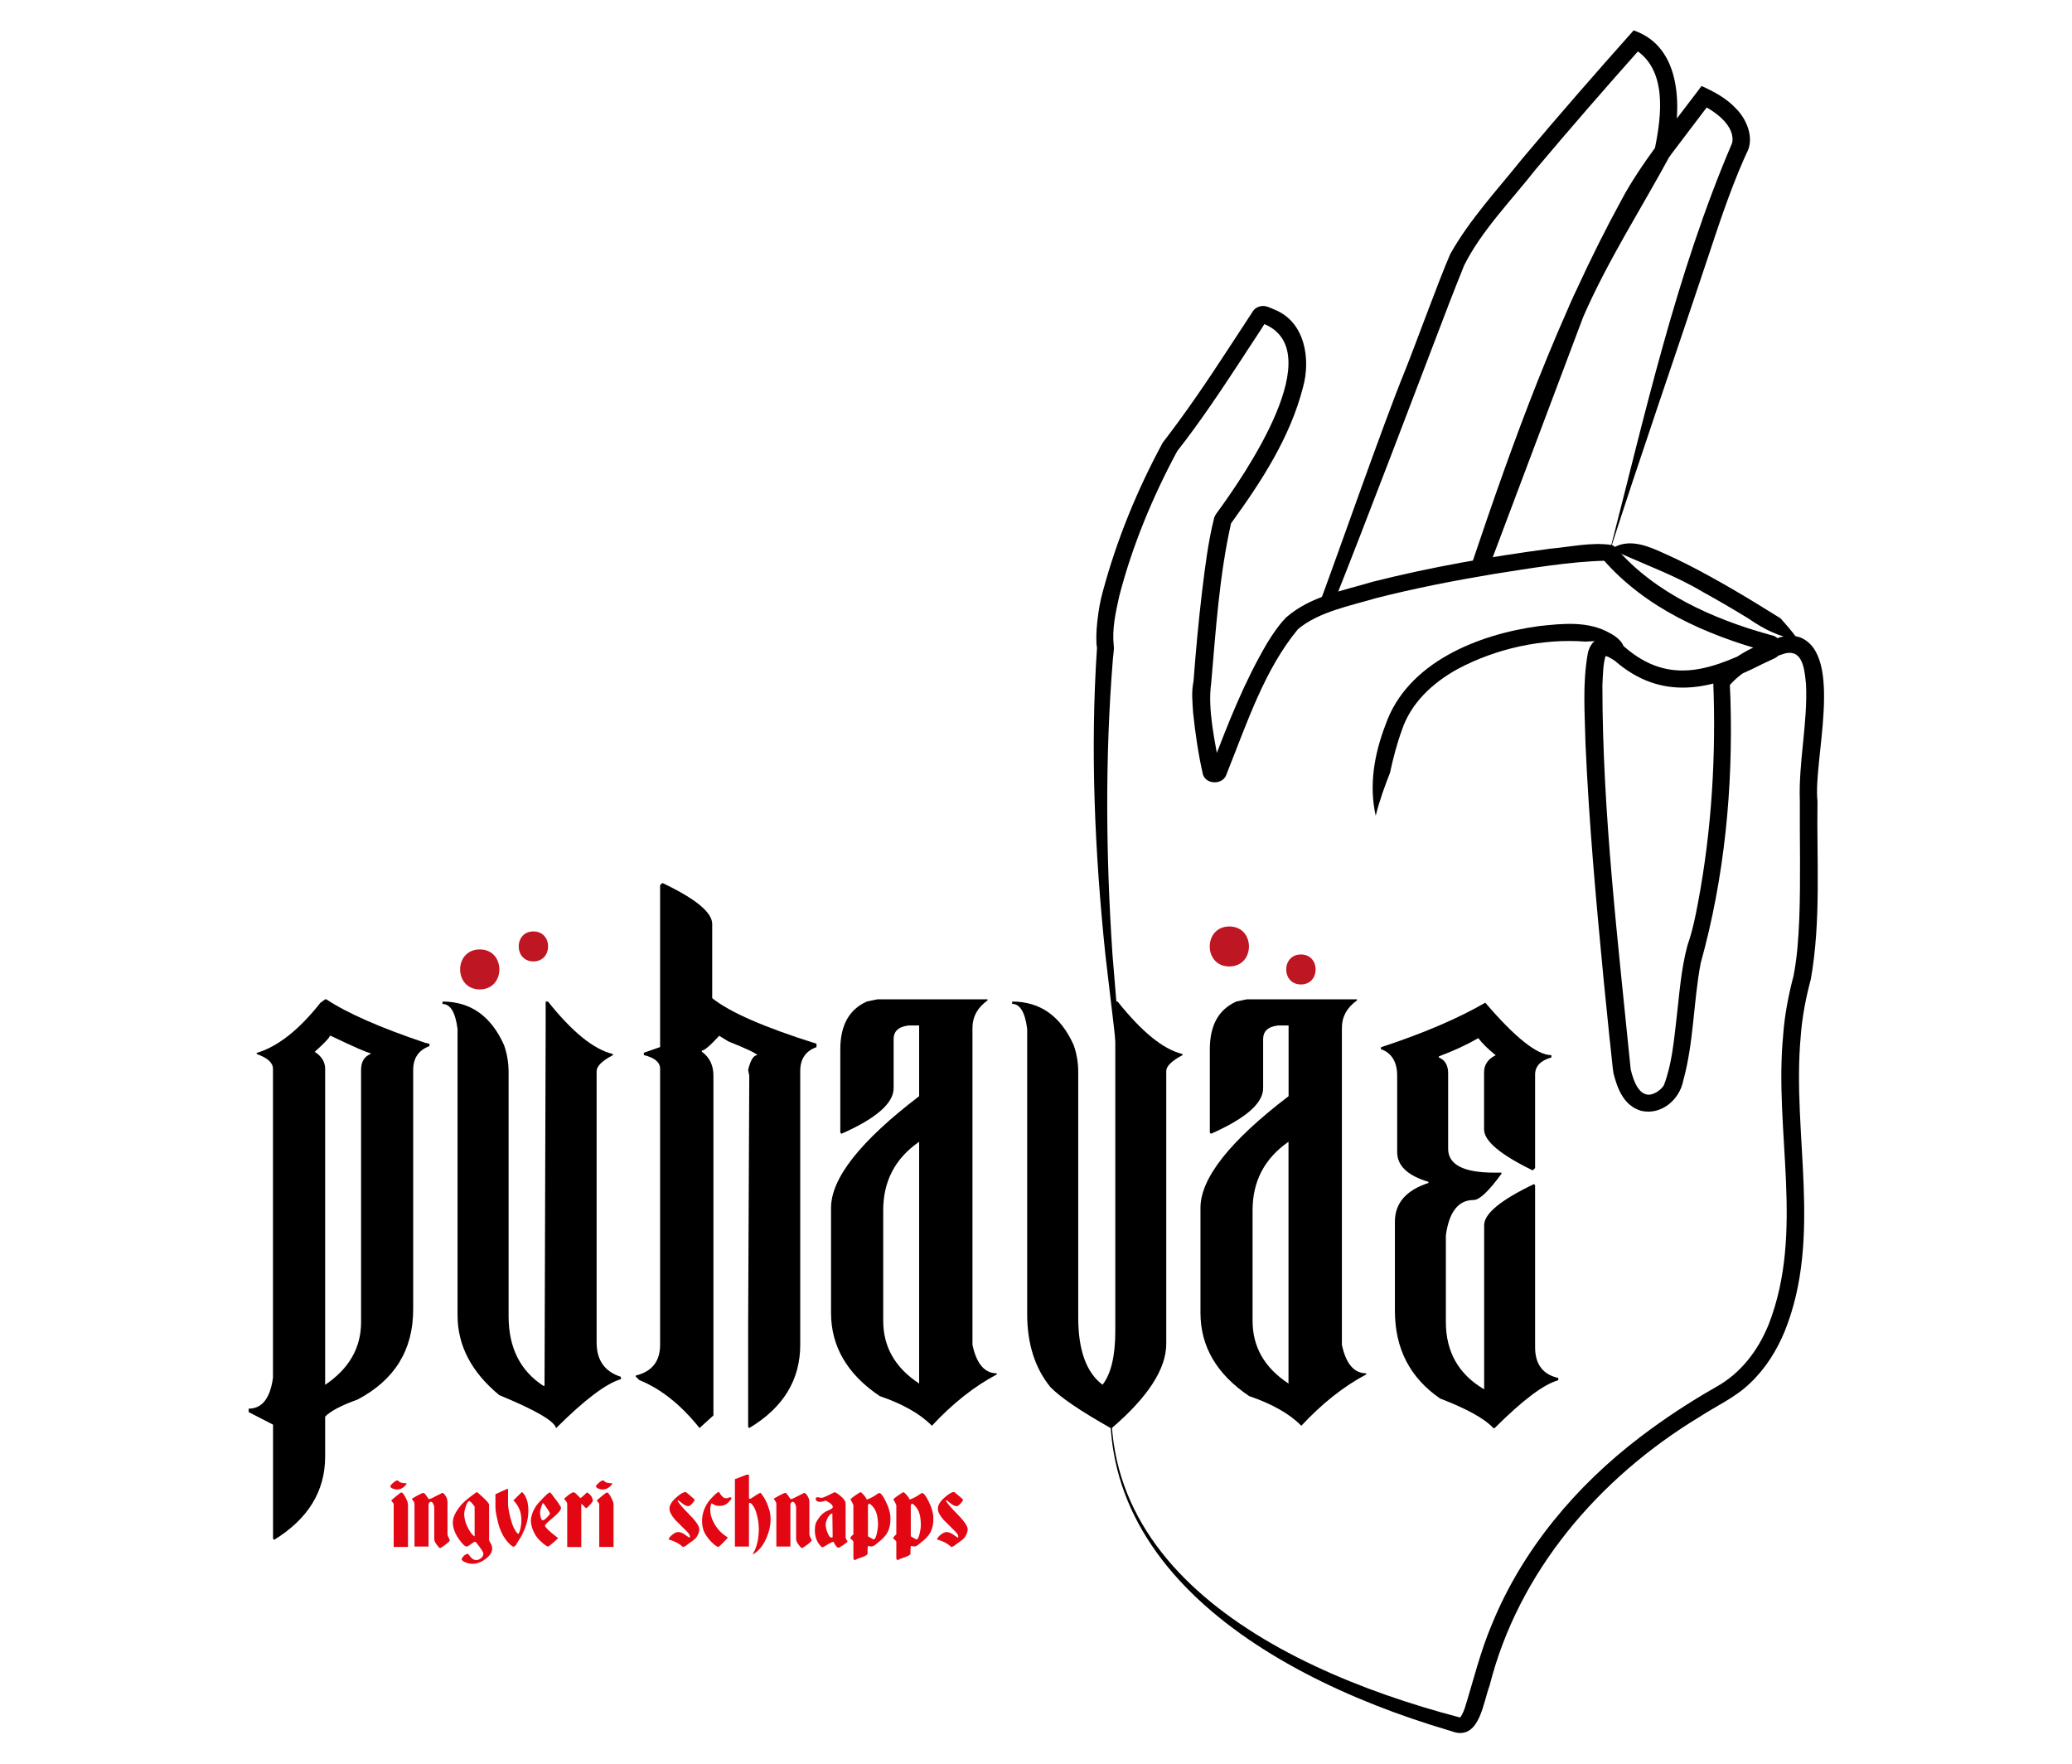 <svg xmlns="http://www.w3.org/2000/svg" width="1466" height="1248" viewBox="0 0 1466 1248" fill="none"><path d="M798.188 930.065C742.231 1094.99 893.825 1178.49 1032.88 1214.93C1033.57 1214.98 1032.82 1214.93 1033 1214.93C1033.63 1214.59 1035.3 1211.48 1036.27 1208.65C1042.43 1189.02 1047.37 1168.25 1055.6 1148.96C1077.11 1096.23 1115.12 1051.03 1160.55 1016.51C1177.52 1003.56 1195.4 991.846 1213.98 981.267C1231.57 971.535 1243.77 955.581 1251.3 937.137C1277.01 871.452 1255.04 800.561 1261.65 732.16C1262.63 718.299 1265.39 703.928 1268.96 690.407C1271.54 677.394 1272.46 663.646 1273.04 649.898C1274.07 622.402 1273.27 594.679 1273.44 566.73C1272.41 539.461 1279.13 511.003 1277.81 483.959C1276.78 474.058 1275.74 458.783 1262.57 462.347C1248.02 466.873 1233.07 473.775 1223.29 485.317C1223.06 485.6 1223.24 485.373 1223.41 485.091C1223.58 484.808 1223.7 484.525 1223.75 484.242C1223.93 483.676 1223.81 482.941 1223.87 483.733L1224.33 494.256C1226.28 557.169 1220.19 620.591 1203.28 681.354C1198.1 708.738 1198.51 736.799 1190.97 764.352C1188.44 777.704 1175.62 789.133 1161.13 785.795C1148.76 782.174 1144.28 769.897 1141.57 759.147C1141.11 757.167 1139.22 737.082 1138.81 734.48L1134.61 692.953C1129.27 637.508 1124.26 582.063 1121.79 526.335C1121.33 504.836 1119.55 483.959 1123.4 462.29C1124.03 458.5 1127.25 451.484 1133.23 451.824C1139.1 451.371 1145.43 454.822 1149.16 457.425C1182.46 486.562 1213.29 472.7 1248.43 455.445L1249.63 454.879C1250.04 454.709 1249.58 454.879 1249.4 454.992C1247.04 456.406 1247.62 459.914 1250.09 460.876C1206.85 448.995 1164.23 430.211 1134.15 395.7L1133.69 395.191C1133.23 394.964 1136.23 397.227 1135.82 396.662C1111.04 397.171 1082.11 402.093 1056.17 406.166C1028.45 410.806 1000.85 416.18 973.762 423.083C955.072 428.627 933.046 432.757 918.324 445.091C894.688 473.719 882.496 510.946 868.694 545.401L867.716 547.947C865.301 555.132 853.741 555.302 851.153 548.06C847.818 533.464 845.69 518.81 844.137 503.931C843.677 496.123 842.815 489.334 844.597 481.187L844.425 482.205C846.035 460.819 847.99 439.603 850.521 418.274C852.649 401.018 854.719 383.649 858.975 366.676L859.032 366.45L859.262 365.714C859.895 364.243 860.642 363.168 861.217 362.489C880.253 336.408 942.478 246.734 892.847 228.573L892.445 228.403L892.215 228.346C893.48 228.799 894.803 228.403 895.723 227.441C892.675 232.646 883.128 246.734 878.758 253.636C864.15 275.871 849.428 298.105 832.866 319.208C815.555 351.4 801.063 386.251 791.977 421.442C789.274 433.38 786.743 445.034 788.009 456.802C788.469 458.896 787.318 465.741 787.261 468.005C781.798 536.802 782.488 606.051 787.088 674.961C790.366 717.394 794.852 759.939 797.152 802.485C799.28 844.747 804.341 887.915 798.188 930.065ZM798.188 930.065C801.983 909.075 800.258 887.519 799.913 866.303C797.728 802.315 789.561 738.949 782.085 675.357C774.609 603.392 771.273 530.578 776.162 458.273C774.609 449.9 776.967 429.872 780.245 418.557C790.194 381.612 804.514 346.704 822.686 313.098C838.961 292.052 854.201 269.591 868.866 247.073L886.981 219.407C888.419 217.767 890.432 216.805 892.56 216.522C895.78 216.126 898.713 217.71 901.589 218.955C923.787 227.724 927.353 254.598 921.889 274.06C912.803 309.421 892.56 340.481 871.397 369.675L870.764 370.523C870.361 371.089 871.051 370.127 871.109 369.788L870.994 370.24C862.713 407.185 860.24 445.43 856.962 483.11C854.316 502.29 859.607 524.185 862.943 543.534L863.058 544.156C863.115 544.383 863 543.817 862.943 543.76C862.483 542.289 860.47 541.271 859.09 541.724C858.112 541.893 856.962 542.912 856.732 543.76L857.594 541.441C868.809 511.851 880.253 482.601 896.643 454.766C900.439 448.599 904.464 442.545 909.927 436.831C927.353 421.612 949.954 417.991 971.002 411.598C1012.47 401.131 1054.27 393.833 1096.6 388.175C1110.92 386.93 1125.99 383.366 1140.31 385.516C1140.31 385.063 1143.64 387.553 1143.47 387.722L1143.87 388.175C1170.85 419.405 1211.85 437.849 1251.65 448.882L1252.91 449.221L1253.54 449.391C1260.73 450.749 1263.15 461.102 1256.59 465.119C1255.38 465.855 1254.98 465.968 1254 466.42L1251.59 467.552L1246.76 469.815C1210.81 488.315 1175.68 496.236 1142.55 467.439C1139.1 465.232 1136.97 463.761 1133.87 463.931C1134.15 463.931 1134.96 463.705 1135.25 463.535C1136.11 463.082 1136.28 462.799 1136.46 462.63C1134.15 468.74 1134.15 477.226 1133.75 484.638C1133.69 574.708 1144.97 667.889 1153.77 756.488C1155.66 764.465 1160.21 778.27 1170.67 773.348C1173.26 772.16 1175.96 769.953 1177.29 767.577C1182.86 752.924 1184.25 737.082 1186.14 720.958C1188.16 703.759 1189.31 685.711 1194.02 668.455C1197.41 658.78 1199.48 648.88 1201.38 638.639C1211.16 586.872 1214.26 533.86 1212.14 481.357C1212.65 479.037 1214.44 477.226 1215.82 475.642C1227.72 463.026 1243.48 455.671 1259.64 450.749C1263.72 449.674 1268.73 449.165 1273.73 450.918C1304.84 463.535 1282.7 538.669 1285.92 566.787C1285.29 608.541 1288.57 650.973 1281.21 692.726C1277.7 705.739 1275.05 719.544 1274.07 733.009C1267.69 801.976 1289.66 874.62 1262.8 941.606C1257.28 955.015 1249.35 967.914 1238.36 978.325C1227.89 988.565 1214.49 994.449 1202.36 1002.37C1131.16 1045.48 1074.29 1111.9 1053.93 1192.41C1049.39 1204.4 1046.97 1229.3 1029.83 1225.56L1024.77 1223.98C887.327 1183.36 741.196 1091.42 798.188 930.065Z" fill="black"></path><path d="M1138.59 391.283C1163.78 293.632 1185.69 194.284 1225.54 101.159C1228.01 89.221 1213.64 78.641 1203.17 73.776L1210.65 71.909L1182.52 109.023C1137.78 171.653 1110.81 245.033 1083.15 316.206C1072.39 345.117 1062.1 374.254 1052.61 403.504L1041.05 399.6L1097.93 248.597L1105.06 229.701C1111.73 210.295 1121.97 192.077 1131.57 174.256C1143.36 153.153 1161.36 119.942 1170.79 105.402C1175.68 81.64 1179.94 48.373 1155.72 34.342L1162.22 32.588C1136.63 61.329 1111.27 90.409 1086.54 119.829C1069.35 141.724 1048.18 163.223 1035.93 187.721C1032.37 196.377 1028.92 205.429 1025.41 214.312C1001.49 276.772 967.727 366.22 942.596 429.133L933.912 426.021C948.289 387.323 978.424 300.761 993.434 263.873C1001.95 242.77 1017.3 199.998 1026.1 179.687C1039.96 155.076 1059.57 134.086 1077.11 112.191C1102.87 81.527 1129.15 51.428 1155.84 21.499C1191.15 33.55 1189.71 78.811 1182.7 108.005C1161.94 146.533 1137.61 184.1 1120.13 224.269C1113.63 241.468 1060.26 383.306 1052.55 403.786L1040.99 399.883C1070.67 311.623 1102.3 223.703 1147.16 141.611C1159.81 117.453 1184.25 86.845 1200.93 64.78L1203.92 60.82C1212.77 64.893 1221.4 69.363 1228.3 76.831C1235.37 83.733 1241.76 97.481 1235.83 108.231L1233.65 113.04C1223.53 136.123 1215.65 160.281 1207.71 184.213C1186.32 248.654 1159.46 326.05 1138.59 391.283Z" fill="black"></path><path d="M1149.04 461.386C1148.35 458.67 1146.4 456.973 1144.16 456.011C1137.2 453.013 1129.2 453.409 1121.67 453.862C1090.9 451.542 1058.35 458.84 1031.32 473.267C1013.32 483.168 998.083 497.595 991.814 516.661C988.306 526.279 985.661 536.463 983.475 546.647C979.622 556.491 975.942 566.505 973.354 577.085C968.466 555.247 972.376 533.408 980.312 512.644C995.667 468.628 1045.76 448.713 1089 442.886C1105.62 441.075 1123.91 439.095 1139.21 447.978C1144.04 450.467 1150.25 455.389 1149.04 461.386Z" fill="black"></path><path d="M1272.23 452.672C1258.94 450.635 1247.96 445.091 1237.2 437.623C1226.56 431.116 1215.75 424.78 1204.88 418.783C1185.79 407.411 1164.92 399.829 1144.96 390.834C1143.75 390.551 1142.08 390.211 1140.76 390.381C1140.07 390.494 1139.38 390.89 1138.58 391.286C1139.15 389.646 1140.42 388.118 1142.03 387.156C1153.41 380.989 1166.07 386.308 1176.65 391.117C1188.49 396.322 1199.77 402.206 1210.86 408.316C1221.96 414.426 1232.89 420.876 1243.65 427.439L1259.75 437.396C1264.12 442.262 1268.43 447.127 1272.23 452.672Z" fill="black"></path><path d="M230.053 706.927H230.859C245.466 716.601 268.699 726.842 300.559 737.591L303.837 738.383V740.024C296.189 742.853 292.336 748.51 292.336 756.94V926.33C292.336 954.958 279.224 976.231 252.999 990.035C241.383 994.222 233.734 998.239 230.053 1002.14V1030.37C230.053 1054.87 218.034 1074.45 193.995 1089.27L193.19 1088.48V1007.8L175.938 998.918V996.485C185.369 996.485 191.12 989.243 193.133 974.703V756.092C193.133 751.792 189.28 748.284 181.631 745.625V744.833C196.526 740.42 211.536 728.539 226.718 709.36L230.053 706.927ZM233.331 732.726C233.331 733.914 229.766 737.704 222.692 744.041C227.638 747.266 230.053 751.283 230.053 756.148V979.625C247.019 968.197 255.472 953.431 255.472 935.27V756.997C255.472 751.226 257.658 747.436 262.028 745.682V744.89C260.246 744.89 250.987 740.873 234.137 732.782H233.331V732.726Z" fill="black"></path><path d="M313.092 708.508C332.932 708.508 347.367 718.748 356.569 739.172C358.754 745.226 359.847 751.676 359.847 758.521V931.136C359.847 953.314 368.07 969.722 384.46 980.358H385.266L386.071 726.273V708.508H387.738C404.819 730.007 420.116 742.397 433.631 745.622V746.414C425.982 750.431 422.129 754.222 422.129 757.729V949.75C422.129 962.253 427.88 970.344 439.324 973.965V975.605C428.8 978.717 413.502 990.259 393.432 1010.29C392.339 1005.31 378.94 997.501 353.233 986.921C333.565 970.627 323.731 951.843 323.731 930.457V727.97C322.236 716.146 318.67 710.205 313.092 710.205V708.508Z" fill="black"></path><path d="M468.655 624.607C492.176 635.753 503.908 645.428 503.908 653.631V706.078C516.215 716.035 540.829 726.785 577.692 738.326V740.759C570.043 743.475 566.19 749.076 566.19 757.675V951.28C566.19 976.174 554.171 995.806 530.132 1010.18L529.327 1009.38V938.381L530.132 760.9L529.327 756.883C530.995 749.868 533.18 746.417 535.883 746.417C534.79 744.946 527.947 741.721 515.41 736.742L508.854 732.725C502.413 739.741 498.33 743.192 496.547 743.192V743.984C502.01 747.888 504.771 753.545 504.771 760.9V1001.29L494.937 1010.18C481.71 993.656 467.447 982.341 452.322 976.287L449.85 973.854V973.062C461.351 970.233 467.045 962.991 467.045 951.28V756.035C467.045 751.452 463.192 748.227 455.543 746.36V744.719L467.045 740.702V626.135L468.655 624.607Z" fill="black"></path><path d="M620.762 706.927H698.687V707.719C691.556 712.811 688.048 719.26 688.048 727.068V951.337C690.923 964.802 696.674 971.478 705.243 971.478V972.271C689.256 980.757 673.958 992.864 659.351 1008.59C651.012 1000.11 638.705 993.147 622.43 987.603C599.484 972.157 587.982 952.525 587.982 928.707V854.478C587.982 833.488 608.743 807.18 650.322 775.441V725.427H642.903C635.772 726.219 632.264 729.444 632.264 735.102V769.783C632.264 780.42 619.957 791.169 595.344 802.032L594.538 801.24V742.344C594.538 725.258 600.807 713.999 613.401 708.454L620.762 706.927ZM624.903 856.119V934.364C624.903 952.808 633.357 967.575 650.322 978.72V807.689C633.357 819.457 624.903 835.582 624.903 856.119Z" fill="black"></path><path d="M716.123 708.508C735.964 708.508 750.398 718.748 759.6 739.172C761.785 745.226 762.878 751.676 762.878 758.521V931.985C762.878 955.125 768.629 970.966 780.073 979.566C786.054 971.928 789.102 959.255 789.102 941.66V708.508H790.77C807.85 730.007 823.147 742.397 836.662 745.622V746.414C829.013 750.431 825.16 754.222 825.16 757.729V950.542C825.16 968.307 812.336 988.165 786.629 1010.23H785.824C764.373 998.123 750.168 988.448 743.152 981.207C732.226 967.741 726.762 950.542 726.762 929.609V727.914C725.267 716.089 721.701 710.149 716.123 710.149V708.508Z" fill="black"></path><path d="M882.149 706.927H960.074V707.719C952.943 712.811 949.435 719.26 949.435 727.068V951.337C952.31 964.802 958.061 971.478 966.63 971.478V972.271C950.642 980.757 935.345 992.864 920.738 1008.59C912.399 1000.11 900.092 993.147 883.817 987.603C860.871 972.157 849.369 952.525 849.369 928.707V854.478C849.369 833.488 870.13 807.18 911.709 775.441V725.427H904.348C897.217 726.219 893.709 729.444 893.709 735.102V769.783C893.709 780.42 881.402 791.169 856.788 802.032L855.983 801.24V742.344C855.983 725.258 862.251 713.999 874.846 708.454L882.149 706.927ZM886.232 856.119V934.364C886.232 952.808 894.686 967.575 911.651 978.72V807.689C894.744 819.457 886.232 835.582 886.232 856.119Z" fill="black"></path><path d="M1050.88 709.307C1072.04 734.031 1087.63 746.421 1097.64 746.421V748.062C1089.99 750.211 1086.13 754.228 1086.13 760.169V826.307L1084.47 827.948C1061.52 816.802 1050.02 807.127 1050.02 798.924V758.585C1050.02 753.21 1052.72 749.193 1058.24 746.477C1052.89 742.178 1048.81 738.161 1045.94 734.37C1037.48 739.236 1028.17 743.535 1018.04 747.27V748.062C1022.41 749.815 1024.6 753.549 1024.6 759.377V812.615C1024.6 823.931 1035.53 829.532 1057.38 829.532H1062.33V830.324C1053.3 842.714 1046.74 848.881 1042.66 848.881C1031.85 848.881 1025.29 857.198 1022.99 873.888V935.217C1022.99 956.32 1032.02 972.218 1050.08 982.797V866.646C1050.08 858.555 1061.81 848.881 1085.33 837.622L1086.13 838.414V952.982C1086.13 965.089 1091.6 972.331 1102.52 974.764V976.404C1092.4 979.12 1077.39 990.379 1057.44 1010.29H1056.63C1050.48 1003.56 1037.88 996.602 1018.91 989.304C997.571 974.65 986.932 953.943 986.932 927.183V864.27C986.932 851.087 994.868 841.979 1010.68 836.83V836.038C995.903 831.625 988.542 824.61 988.542 815.048V761.018C988.542 751.626 984.976 745.402 977.903 742.46H977.098V740.82C1006.71 731.089 1031.33 720.622 1050.88 709.307Z" fill="black"></path><path d="M869.785 683.677C888.303 683.677 888.303 655.389 869.785 655.389C851.324 655.389 851.267 683.677 869.785 683.677Z" fill="#BE1622"></path><path d="M920.448 696.412C934.307 696.412 934.365 675.196 920.448 675.196C906.588 675.196 906.53 696.412 920.448 696.412Z" fill="#BE1622"></path><path d="M377.395 680.108C391.254 680.108 391.312 658.892 377.395 658.892C363.535 658.892 363.535 680.108 377.395 680.108Z" fill="#BE1622"></path><path d="M339.443 699.917C357.961 699.917 357.961 671.629 339.443 671.629C320.925 671.629 320.925 699.917 339.443 699.917Z" fill="#BE1622"></path><path d="M287.798 1049.27C287.338 1050.34 286.533 1051.31 285.383 1052.15C283.945 1053.17 282.45 1053.68 280.782 1053.68C279.862 1053.68 278.885 1053.45 277.792 1053C276.699 1052.55 276.182 1051.93 276.182 1051.25C276.182 1050.85 276.814 1050.12 278.137 1048.99C279.402 1047.85 280.38 1047.29 281.012 1047.29C281.472 1047.29 281.875 1047.46 282.163 1047.85C282.91 1048.82 284.808 1049.27 287.798 1049.27ZM288.604 1094.3H278.54V1064.15C278.54 1063.86 278.424 1063.53 278.137 1063.13C277.849 1062.73 277.389 1062.17 276.757 1061.49C276.987 1061.15 278.194 1060.13 280.322 1058.38C282.45 1056.62 283.658 1055.77 284.003 1055.77C284.693 1055.77 285.671 1056.91 286.878 1059.23C288.086 1061.49 288.661 1063.19 288.661 1064.2V1094.3H288.604Z" fill="#E30613"></path><path d="M318.282 1089.49C318.282 1090.06 317.247 1091.13 315.119 1092.72C312.992 1094.3 311.784 1095.09 311.324 1095.09C310.921 1095.09 310.174 1094.36 309.081 1092.83C307.816 1091.19 307.241 1089.83 307.241 1088.76V1066.35C307.241 1065.67 307.011 1064.88 306.551 1063.86C306.091 1062.85 305.515 1062.34 304.825 1062.34C304.423 1062.34 304.078 1062.56 303.733 1063.02C303.388 1063.47 303.215 1063.86 303.215 1064.15V1094.02H293.266V1063.81C293.266 1063.13 292.979 1062.45 292.346 1061.66C291.771 1060.87 291.426 1060.47 291.426 1060.41C291.426 1060.13 292.691 1059.34 295.164 1058.04C297.637 1056.74 299.074 1056.06 299.362 1056.06C300.052 1056.06 300.857 1056.79 301.777 1058.26C302.64 1059.73 303.273 1060.47 303.618 1060.47C304.193 1060.47 305.861 1059.73 308.621 1058.26C311.381 1056.79 312.819 1056.06 312.934 1056.06C313.509 1056.06 314.199 1056.68 315.062 1057.87C316.097 1059.34 316.615 1060.92 316.615 1062.62V1085.08C316.615 1085.65 316.787 1086.33 317.132 1087.12C317.535 1087.91 317.937 1088.7 318.282 1089.49Z" fill="#E30613"></path><path d="M348.231 1095.55C348.231 1098.04 346.678 1100.42 343.63 1102.74C340.525 1105.06 337.477 1106.24 334.429 1106.24C332.761 1106.24 331.036 1105.9 329.253 1105.17C327.47 1104.49 326.607 1103.64 326.607 1102.68C327.125 1101.89 327.585 1101.32 327.873 1100.93C328.965 1099.74 330.115 1099.17 331.208 1099.17C331.956 1100.3 332.818 1101.32 333.739 1102.23C334.659 1103.13 335.751 1103.59 337.074 1103.59C338.167 1103.59 339.259 1103.13 340.352 1102.23C341.445 1101.32 342.02 1100.25 342.02 1099C342.02 1098.38 341.157 1096.85 339.374 1094.36C337.592 1091.87 336.556 1090.63 336.154 1090.63C335.636 1090.63 334.659 1091.19 333.221 1092.33C331.783 1093.46 330.691 1094.02 329.943 1094.02C328.965 1094.02 327.24 1092.33 324.767 1088.88C321.834 1084.8 320.396 1080.78 320.396 1076.94C320.396 1073.49 322.237 1069.58 325.86 1065.11C327.125 1063.53 329.31 1061.49 332.358 1059.12C335.406 1056.74 337.132 1055.5 337.534 1055.5C339.432 1057.14 340.87 1058.38 341.732 1059.23C344.608 1061.89 346.045 1063.64 346.045 1064.43V1089.27C346.045 1089.72 346.391 1090.57 347.138 1091.76C347.886 1092.89 348.231 1094.19 348.231 1095.55ZM335.809 1086.84V1065.79C335.176 1064.94 334.716 1064.32 334.371 1063.87C333.278 1062.57 332.531 1061.89 332.071 1061.89C331.093 1061.89 330.115 1063.59 329.138 1066.98C328.678 1068.62 328.448 1069.87 328.448 1070.71C328.448 1073.83 329.138 1076.82 330.518 1079.71C332.416 1083.61 334.141 1085.99 335.809 1086.84Z" fill="#E30613"></path><path d="M373.83 1068.22C373.83 1070.93 373.6 1073.42 373.083 1075.63C372.565 1077.84 371.99 1079.87 371.242 1081.63C370.265 1083.83 369.632 1085.19 369.402 1085.64C368.712 1086.94 367.792 1088.53 366.527 1090.45C366.009 1091.3 365.491 1092.15 365.031 1093C364.399 1093.73 363.881 1094.13 363.364 1094.13C362.558 1094.13 361.178 1093 359.223 1090.85C356.75 1088.02 354.737 1084.51 353.299 1080.27C352.782 1078.68 352.149 1076.31 351.517 1073.25C350.827 1070.2 350.539 1067.71 350.539 1065.84V1057.02C350.884 1056.85 352.149 1056.22 354.45 1055.2C356.693 1054.19 358.13 1053.56 358.763 1053.28H359.453V1064.71C359.453 1065.33 359.683 1066.97 360.201 1069.69C360.718 1072.4 361.408 1075.06 362.271 1077.67C362.961 1079.76 363.824 1081.46 364.686 1082.87C365.434 1084.12 366.181 1084.85 366.814 1085.13C367.447 1084.17 367.907 1082.81 368.309 1081C368.712 1079.19 368.884 1077.33 368.884 1075.35C368.884 1072.46 368.424 1069.86 367.447 1067.54C366.469 1065.28 365.089 1063.18 363.249 1061.37L369.344 1055.37C370.322 1056.34 371.07 1057.3 371.587 1058.2C373.083 1060.98 373.83 1064.31 373.83 1068.22Z" fill="#E30613"></path><path d="M396.955 1066.64C396.955 1068.11 395.057 1070.43 391.262 1073.59C387.466 1076.76 385.568 1078.63 385.568 1079.08C385.568 1080.38 388.674 1083.38 394.827 1088.02C394.597 1088.47 393.389 1089.55 391.319 1091.36C389.249 1093.17 387.984 1094.02 387.696 1094.02C387.351 1094.02 386.661 1093.62 385.511 1092.83C384.418 1092.04 383.21 1091.02 381.888 1089.72C379.76 1087.63 378.092 1085.08 376.999 1082.19C376.079 1079.82 375.619 1077.61 375.619 1075.58C375.619 1074.22 375.964 1072.58 376.597 1070.71C377.229 1068.84 378.207 1066.98 379.415 1065.17C380.047 1064.2 381.543 1062.51 384.015 1059.96C386.718 1057.13 388.444 1055.72 389.191 1055.72C389.306 1055.72 389.881 1056.4 390.917 1057.7C391.722 1058.83 392.584 1059.96 393.447 1061.09C393.619 1061.26 394.252 1062.11 395.23 1063.58C396.38 1065.28 396.955 1066.3 396.955 1066.64ZM389.134 1070.65C389.134 1070.37 388.674 1069.52 387.754 1068.11C386.488 1066.18 385.453 1064.66 384.533 1063.47H383.843C383.383 1064.71 382.98 1065.84 382.635 1067.03C382.29 1068.16 382.118 1069.01 382.118 1069.58C382.118 1071.11 382.29 1072.41 382.635 1073.65C382.98 1074.84 383.498 1075.46 384.13 1075.46C384.706 1075.46 385.683 1074.78 387.063 1073.37C388.444 1071.9 389.134 1070.99 389.134 1070.65Z" fill="#E30613"></path><path d="M419.435 1061.55C419.435 1061.94 418.975 1062.68 418.113 1063.75C416.33 1065.79 415.18 1066.81 414.777 1066.81C414.49 1066.81 414.087 1066.47 413.512 1065.84C412.764 1064.94 412.017 1064.26 411.269 1063.81V1094.36H401.32V1063.81C401.32 1063.36 401.09 1062.79 400.572 1062.05C400.055 1061.32 399.595 1060.75 399.135 1060.41C399.365 1059.9 400.342 1059 402.125 1057.64C403.851 1056.34 405.116 1055.66 405.806 1055.66C406.381 1055.66 407.071 1056.11 407.934 1057.02C408.796 1057.92 409.659 1058.83 410.579 1059.68C410.982 1059.68 411.844 1059 413.224 1057.7C414.605 1056.4 415.295 1055.72 415.41 1055.72C416.387 1056.4 417.078 1056.91 417.48 1057.36C418.745 1058.66 419.435 1060.07 419.435 1061.55Z" fill="#E30613"></path><path d="M433.302 1049.27C432.842 1050.34 432.037 1051.31 430.887 1052.15C429.449 1053.17 427.954 1053.68 426.286 1053.68C425.366 1053.68 424.388 1053.45 423.296 1053C422.203 1052.55 421.686 1051.93 421.686 1051.25C421.686 1050.85 422.318 1050.12 423.641 1048.99C424.906 1047.85 425.884 1047.29 426.516 1047.29C426.976 1047.29 427.379 1047.46 427.666 1047.85C428.414 1048.82 430.254 1049.27 433.302 1049.27ZM434.05 1094.3H423.986V1064.15C423.986 1063.86 423.871 1063.53 423.583 1063.13C423.296 1062.73 422.836 1062.17 422.203 1061.49C422.433 1061.15 423.641 1060.13 425.769 1058.38C427.897 1056.62 429.104 1055.77 429.449 1055.77C430.139 1055.77 431.117 1056.91 432.325 1059.23C433.532 1061.49 434.107 1063.19 434.107 1064.2V1094.3H434.05Z" fill="#E30613"></path><path d="M494.772 1081.74C494.772 1082.98 494.427 1084.4 493.679 1085.87C492.989 1087.34 492.011 1088.53 490.746 1089.43C487.525 1091.81 485.628 1093.22 484.938 1093.68C484.247 1094.07 483.615 1094.3 483.04 1094.3C482.465 1093.62 481.372 1092.83 479.819 1091.81C478.267 1090.85 475.966 1089.89 473.033 1088.98C473.378 1087.96 474.183 1086.89 475.564 1085.76C477.116 1084.46 478.554 1083.78 479.992 1083.78C481.487 1083.78 483.27 1084.57 485.34 1086.1C486.605 1087.06 487.468 1087.62 487.928 1087.79L488.158 1087C488.158 1086.55 487.986 1085.98 487.583 1085.3C487.18 1084.63 486.375 1083.66 485.053 1082.42C480.452 1077.89 478.036 1075.52 477.749 1075.18C475.046 1072.07 473.666 1069.41 473.666 1067.2C473.666 1064.77 475.276 1062.11 478.439 1059.34C481.372 1056.73 483.615 1055.43 485.225 1055.43C486.605 1056.56 487.64 1057.41 488.331 1057.98C490.458 1059.79 491.494 1060.75 491.494 1060.92C491.494 1061.43 490.918 1062.33 489.768 1063.58C488.618 1064.82 487.698 1065.45 487.065 1065.45C485.8 1065.45 484.477 1064.88 483.04 1063.75C480.969 1062.16 479.934 1061.32 479.877 1061.32L479.359 1061.71C480.739 1063.92 483.097 1066.69 486.433 1070.03C492.011 1075.57 494.772 1079.48 494.772 1081.74Z" fill="#E30613"></path><path d="M517.539 1060.3C515.986 1062.28 514.606 1063.58 513.456 1064.26C512.306 1064.94 510.753 1065.28 508.855 1065.28C507.877 1065.28 507.015 1065.16 506.21 1064.88C505.405 1064.6 504.484 1064.09 503.449 1063.41C503.162 1063.92 502.932 1064.54 502.759 1065.33C502.587 1066.07 502.529 1066.98 502.529 1067.99C502.529 1071.22 503.507 1074.61 505.52 1078.06C507.82 1082.08 510.983 1085.25 514.951 1087.57C514.779 1088.02 513.686 1089.21 511.673 1091.25C509.66 1093.28 508.51 1094.3 508.107 1094.3C507.762 1094.19 507.475 1094.08 507.245 1093.96C505.692 1093.06 503.909 1091.53 502.012 1089.32C500.114 1087.12 498.734 1085.02 497.928 1082.99C497.123 1080.95 496.721 1078.52 496.721 1075.74C496.721 1072.18 497.583 1068.73 499.309 1065.45C500.459 1063.24 501.839 1061.37 503.392 1059.79C504.369 1058.83 505.06 1058.09 505.52 1057.58C507.072 1056.11 508.165 1055.38 508.683 1055.38C509.373 1056.57 510.12 1057.64 510.983 1058.55C511.846 1059.45 512.823 1059.9 513.858 1059.9C514.548 1059.9 515.354 1059.68 516.159 1059.22H517.424V1060.3H517.539Z" fill="#E30613"></path><path d="M545.215 1075.07C545.215 1079.09 544.295 1083.33 542.397 1087.68C540.154 1093.06 537.049 1096.96 533.023 1099.45L532.736 1098.94C533.828 1097.36 534.806 1095.1 535.611 1092.15C536.416 1089.27 536.876 1085.76 536.876 1081.69C536.876 1078.69 536.474 1075.58 535.726 1072.3C534.634 1067.77 533.023 1064.71 530.895 1063.13H529.918V1094.02H519.969V1046.38L528.193 1043.22H529.918V1060.19H531.125C532.506 1059.23 533.541 1058.55 534.288 1058.1C536.474 1056.68 537.797 1056 538.084 1056C538.544 1056.51 538.889 1056.96 539.177 1057.36C541.017 1059.79 542.455 1062.56 543.49 1065.62C544.123 1067.43 544.468 1068.56 544.583 1069.01C544.985 1070.66 545.215 1072.69 545.215 1075.07Z" fill="#E30613"></path><path d="M574.31 1089.49C574.31 1090.06 573.275 1091.13 571.147 1092.72C569.019 1094.3 567.811 1095.09 567.351 1095.09C566.949 1095.09 566.201 1094.36 565.108 1092.83C563.843 1091.19 563.268 1089.83 563.268 1088.76V1066.35C563.268 1065.67 563.038 1064.88 562.578 1063.86C562.118 1062.85 561.543 1062.34 560.853 1062.34C560.45 1062.34 560.105 1062.56 559.76 1063.02C559.415 1063.47 559.242 1063.86 559.242 1064.15V1094.02H549.293V1063.81C549.293 1063.13 549.006 1062.45 548.373 1061.66C547.798 1060.87 547.453 1060.47 547.453 1060.41C547.453 1060.13 548.718 1059.34 551.191 1058.04C553.664 1056.74 555.102 1056.06 555.389 1056.06C556.079 1056.06 556.885 1056.79 557.805 1058.26C558.667 1059.73 559.3 1060.47 559.645 1060.47C560.22 1060.47 561.888 1059.73 564.648 1058.26C567.409 1056.79 568.846 1056.06 568.961 1056.06C569.537 1056.06 570.227 1056.68 571.089 1057.87C572.124 1059.34 572.642 1060.92 572.642 1062.62V1085.08C572.642 1085.65 572.815 1086.33 573.16 1087.12C573.562 1087.91 573.965 1088.7 574.31 1089.49Z" fill="#E30613"></path><path d="M599.667 1090.4C599.667 1090.74 598.69 1091.53 596.734 1092.89C594.779 1094.19 593.629 1094.87 593.284 1094.87C592.594 1094.87 591.789 1094.19 590.926 1092.83C590.639 1092.38 590.236 1091.59 589.661 1090.57C588.626 1090.91 587.418 1091.48 585.98 1092.32C583.507 1093.85 582.127 1094.59 581.897 1094.59C581.495 1094.59 580.862 1094.02 579.942 1092.89C577.699 1090.12 576.549 1086.67 576.549 1082.54C576.549 1080.67 576.721 1079.09 577.066 1077.9C577.411 1076.71 578.504 1074.96 580.229 1072.69C581.725 1070.83 583.737 1069.35 586.268 1068.34C588.281 1067.49 589.258 1066.75 589.258 1066.13C589.258 1065.17 588.511 1064.15 587.015 1063.13C585.52 1062.11 584.543 1061.6 584.082 1061.6C583.91 1061.6 583.335 1061.77 582.415 1062.06C581.495 1062.34 580.747 1062.45 580.172 1062.45C579.482 1062.45 578.792 1062.28 578.159 1061.94C577.526 1061.6 577.181 1061.09 577.181 1060.47C577.181 1059.57 577.584 1059.11 578.447 1059.11C578.734 1059.11 579.309 1059.23 580.229 1059.45C580.574 1059.57 580.804 1059.57 581.035 1059.57C581.782 1059.57 583.105 1059.17 584.888 1058.32C586.67 1057.47 588.511 1056.57 590.408 1055.61C591.156 1055.61 592.594 1056.51 594.722 1058.27C597.137 1060.3 598.287 1062.06 598.287 1063.64V1087.63C598.287 1087.85 598.46 1088.36 598.862 1089.16C599.092 1089.44 599.322 1089.84 599.667 1090.4ZM589.143 1087.4L588.913 1070.49C587.533 1070.94 586.383 1072.07 585.52 1073.88C584.658 1075.69 584.197 1077.16 584.197 1078.29C584.197 1080.27 584.658 1082.31 585.578 1084.46C586.498 1086.61 587.36 1087.69 588.108 1087.69C588.338 1087.57 588.683 1087.46 589.143 1087.4Z" fill="#E30613"></path><path d="M630.028 1074.39C630.028 1078.18 629.338 1081.35 627.958 1083.95C626.578 1086.5 624.277 1088.93 621.114 1091.25C620.424 1091.87 619.734 1092.44 619.044 1093C618.124 1093.68 617.261 1093.97 616.399 1093.97C615.881 1093.97 615.421 1093.85 614.961 1093.68H614.098C613.926 1094.59 613.811 1095.61 613.811 1096.8C613.811 1097.02 613.811 1097.47 613.868 1098.1C613.868 1098.72 613.868 1099.06 613.811 1099.11C613.696 1099.85 612.603 1100.59 610.648 1101.26C607.657 1102.28 605.587 1103.13 604.552 1103.7C604.092 1103.13 603.804 1102.68 603.804 1102.34V1090.8C603.804 1090.35 603.402 1089.78 602.654 1089.16C602.079 1088.7 601.676 1088.48 601.504 1088.31C601.791 1087.63 602.079 1087.06 602.424 1086.67C602.942 1086.16 603.402 1085.71 603.804 1085.42V1065C603.804 1064.6 603.574 1063.98 603.114 1063.19C602.654 1062.4 602.194 1061.55 601.734 1060.7C601.734 1060.36 602.884 1059.45 605.127 1057.87C607.37 1056.29 608.635 1055.55 608.865 1055.55C609.153 1055.55 609.785 1056.12 610.82 1057.19C611.856 1058.32 612.661 1059.51 613.351 1060.81C616.054 1059.79 618.469 1058.49 620.539 1056.97C621.229 1056.46 621.747 1056.17 622.092 1056.17C623.242 1056.17 624.795 1058.21 626.75 1062.23C628.936 1066.58 630.028 1070.66 630.028 1074.39ZM621.229 1079.03C621.229 1075.13 620.769 1072.01 619.849 1069.64C618.929 1067.26 617.434 1065.28 615.364 1063.75H614.673C614.501 1064.04 614.328 1064.26 614.271 1064.43C614.213 1064.6 614.098 1064.77 614.098 1064.94V1086.78C614.673 1087.06 615.536 1087.57 616.744 1088.31C617.491 1088.76 617.951 1088.99 618.124 1088.99C619.044 1088.99 619.792 1087.46 620.482 1084.4C620.942 1082.14 621.229 1080.33 621.229 1079.03Z" fill="#E30613"></path><path d="M660.392 1074.39C660.392 1078.18 659.702 1081.35 658.321 1083.95C656.941 1086.5 654.641 1088.93 651.478 1091.25C650.788 1091.87 650.098 1092.44 649.407 1093C648.487 1093.68 647.625 1093.97 646.762 1093.97C646.244 1093.97 645.784 1093.85 645.324 1093.68H644.462C644.289 1094.59 644.174 1095.61 644.174 1096.8C644.174 1097.02 644.174 1097.47 644.232 1098.1C644.232 1098.72 644.232 1099.06 644.174 1099.11C644.059 1099.85 642.966 1100.59 641.011 1101.26C638.021 1102.28 635.95 1103.13 634.915 1103.7C634.455 1103.13 634.168 1102.68 634.168 1102.34V1090.8C634.168 1090.35 633.765 1089.78 633.017 1089.16C632.442 1088.7 632.04 1088.48 631.867 1088.31C632.155 1087.63 632.442 1087.06 632.787 1086.67C633.305 1086.16 633.765 1085.71 634.168 1085.42V1065C634.168 1064.6 633.938 1063.98 633.477 1063.19C633.017 1062.4 632.557 1061.55 632.097 1060.7C632.097 1060.36 633.247 1059.45 635.49 1057.87C637.733 1056.29 638.998 1055.55 639.228 1055.55C639.516 1055.55 640.148 1056.12 641.184 1057.19C642.219 1058.32 643.024 1059.51 643.714 1060.81C646.417 1059.79 648.832 1058.49 650.903 1056.97C651.593 1056.46 652.11 1056.17 652.455 1056.17C653.606 1056.17 655.158 1058.21 657.114 1062.23C659.299 1066.58 660.392 1070.66 660.392 1074.39ZM651.535 1079.03C651.535 1075.13 651.075 1072.01 650.155 1069.64C649.235 1067.26 647.74 1065.28 645.669 1063.75H644.979C644.807 1064.04 644.634 1064.26 644.577 1064.43C644.519 1064.6 644.404 1064.77 644.404 1064.94V1086.78C644.979 1087.06 645.842 1087.57 647.05 1088.31C647.797 1088.76 648.257 1088.99 648.43 1088.99C649.35 1088.99 650.098 1087.46 650.788 1084.4C651.305 1082.14 651.535 1080.33 651.535 1079.03Z" fill="#E30613"></path><path d="M684.664 1081.74C684.664 1082.98 684.319 1084.4 683.571 1085.87C682.881 1087.34 681.904 1088.53 680.639 1089.43C677.418 1091.81 675.52 1093.22 674.83 1093.68C674.14 1094.07 673.507 1094.3 672.932 1094.3C672.357 1093.62 671.265 1092.83 669.712 1091.81C668.159 1090.85 665.859 1089.89 662.926 1088.98C663.271 1087.96 664.076 1086.89 665.456 1085.76C667.009 1084.46 668.447 1083.78 669.884 1083.78C671.38 1083.78 673.162 1084.57 675.233 1086.1C676.498 1087.06 677.361 1087.62 677.821 1087.79L678.051 1087C678.051 1086.55 677.878 1085.98 677.476 1085.3C677.073 1084.63 676.268 1083.66 674.945 1082.42C670.344 1077.89 667.929 1075.52 667.642 1075.18C664.939 1072.07 663.558 1069.41 663.558 1067.2C663.558 1064.77 665.169 1062.11 668.332 1059.34C671.265 1056.73 673.507 1055.43 675.118 1055.43C676.498 1056.56 677.533 1057.41 678.223 1057.98C680.351 1059.79 681.386 1060.75 681.386 1060.92C681.386 1061.43 680.811 1062.33 679.661 1063.58C678.511 1064.82 677.591 1065.45 676.958 1065.45C675.693 1065.45 674.37 1064.88 672.932 1063.75C670.862 1062.16 669.827 1061.32 669.769 1061.32L669.252 1061.71C670.632 1063.92 672.99 1066.69 676.325 1070.03C681.846 1075.57 684.664 1079.48 684.664 1081.74Z" fill="#E30613"></path></svg>